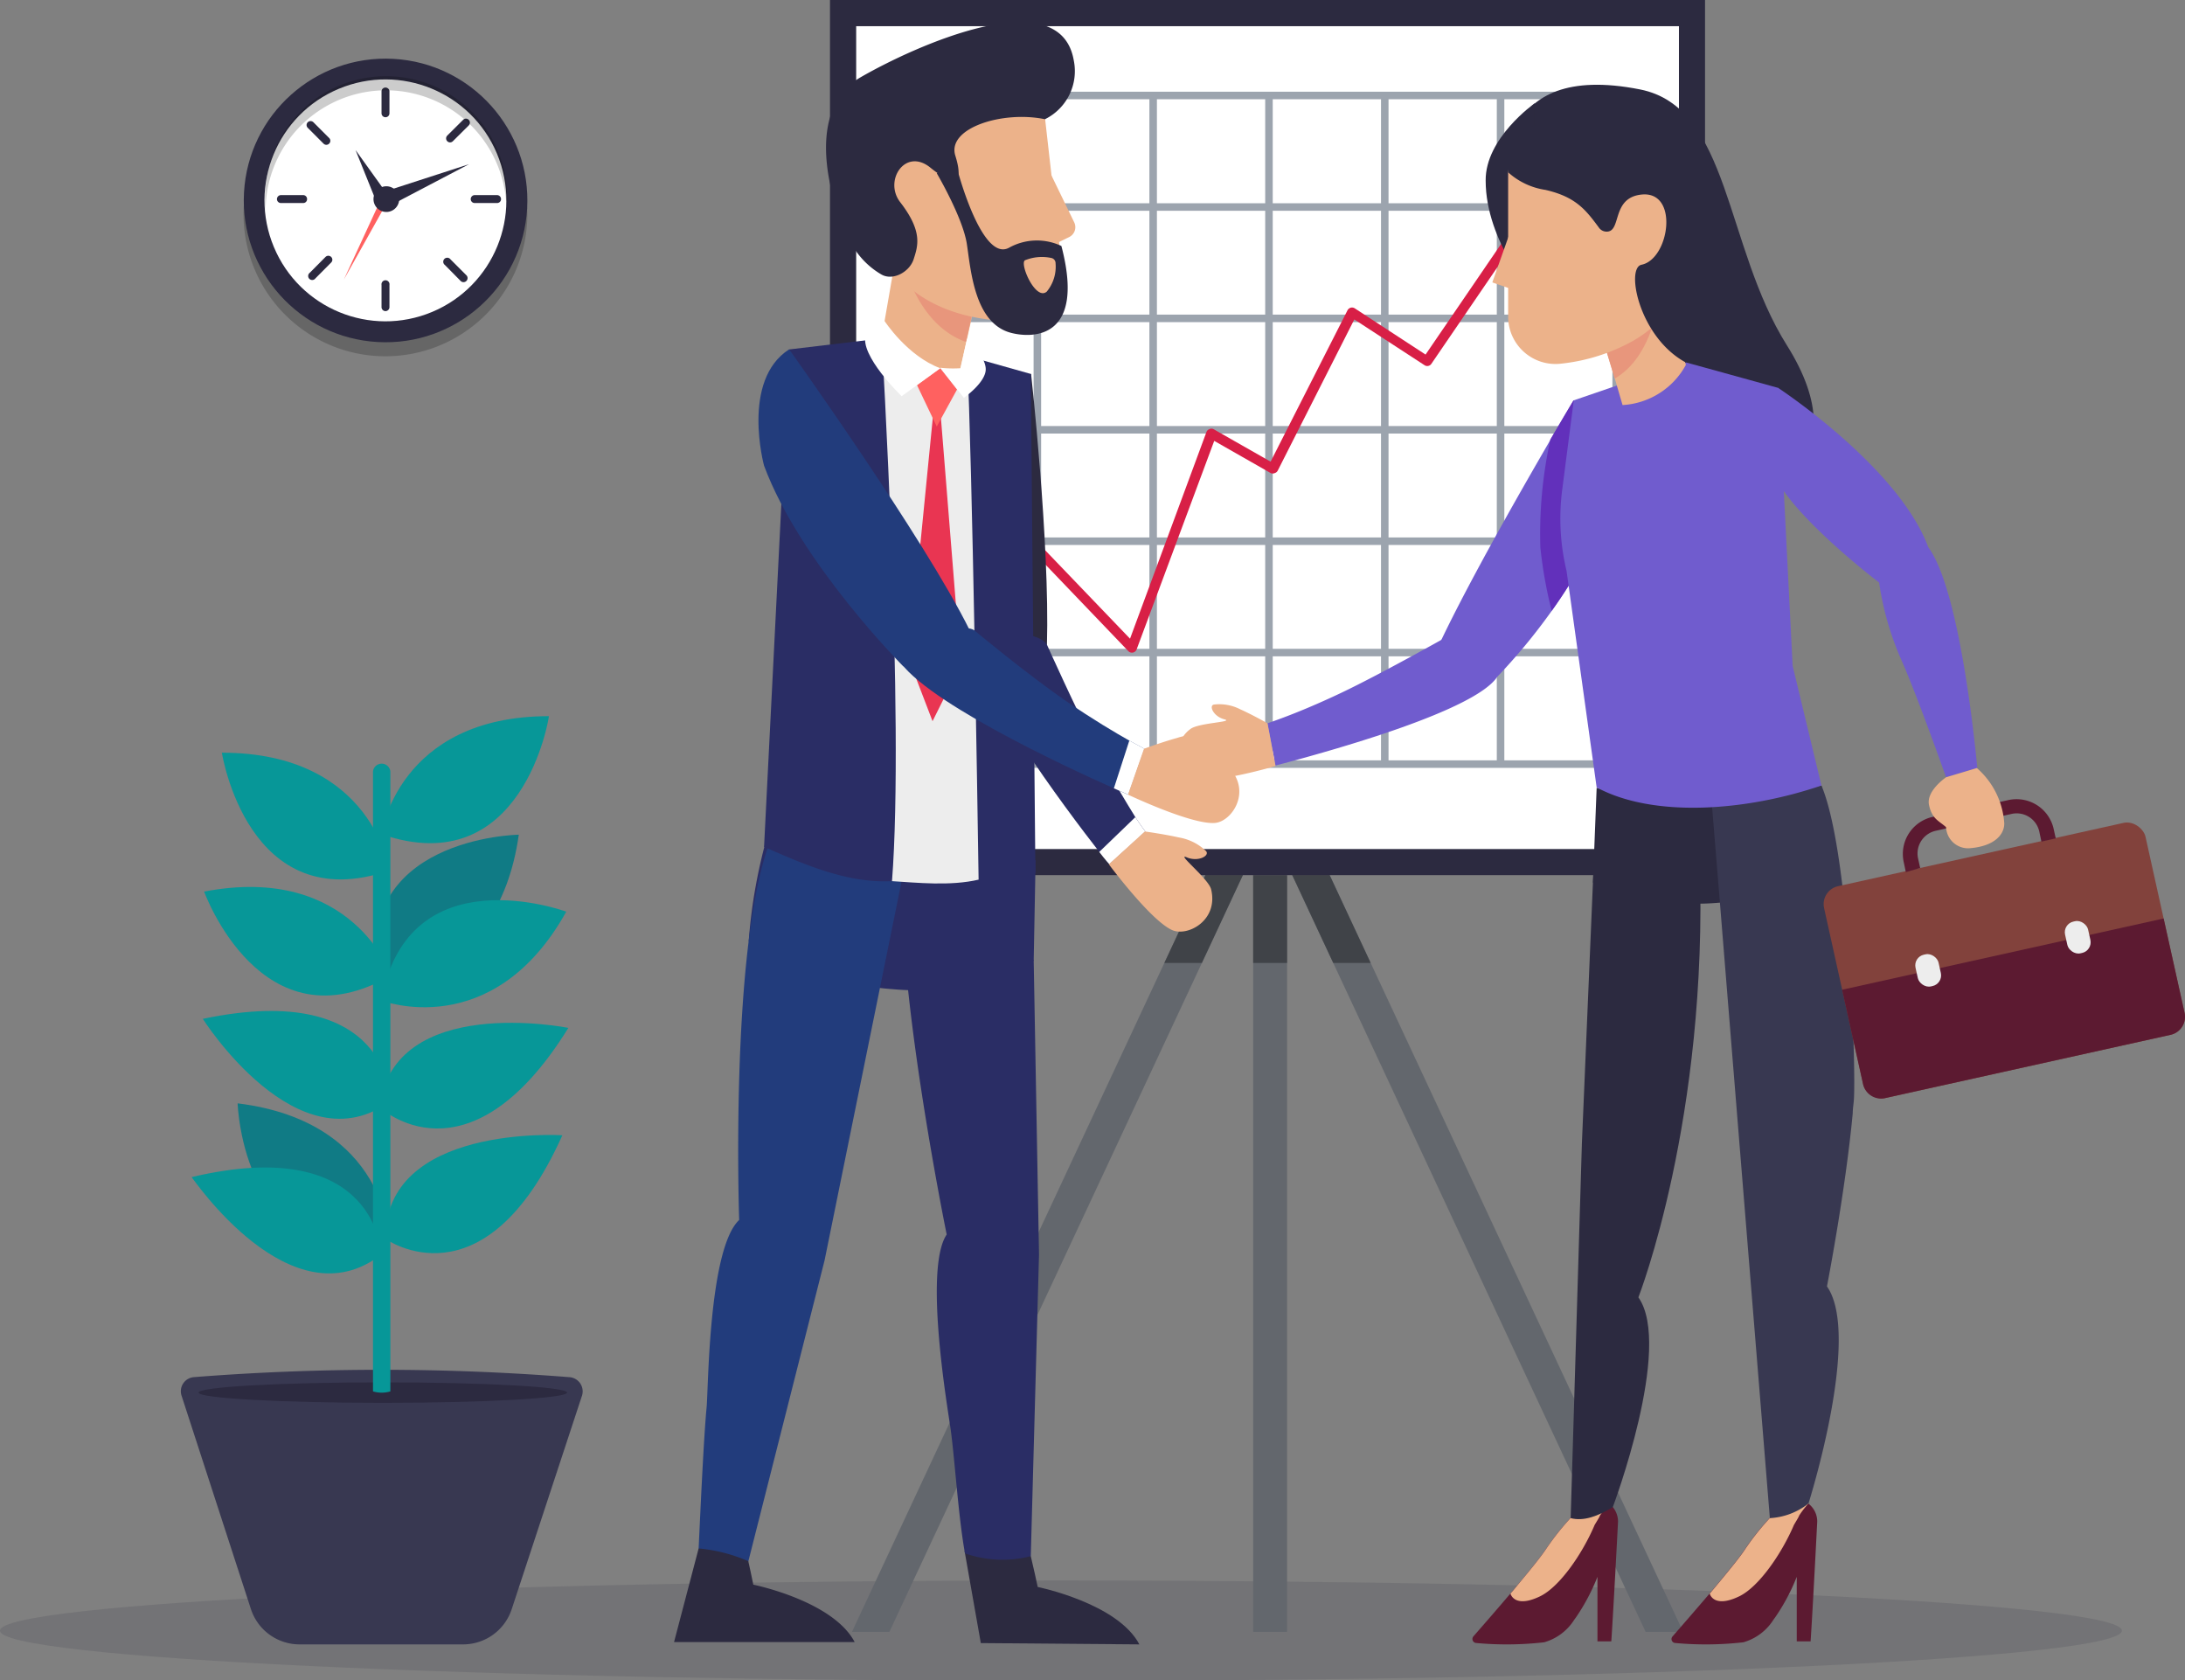 <svg xmlns="http://www.w3.org/2000/svg" viewBox="0 0 217.74 167.44"><rect x="0" y="0" width="217.74" height="167.44" fill="#808080" stroke="none"/><defs><style>.cls-1,.cls-4{fill:#2c2a40;}.cls-1{opacity:0.15;}.cls-2{fill:#63676d;}.cls-3{fill:#404348;}.cls-5{fill:#fff;}.cls-6{fill:#9ca4ae;}.cls-7{fill:#d81f46;}.cls-8{fill:#705cce;}.cls-9{fill:#6230bb;}.cls-10{fill:#ecb28a;}.cls-11{fill:#5c1a31;}.cls-12{fill:#383851;}.cls-13{fill:#e8967c;}.cls-14{fill:#82423c;}.cls-15{fill:#ededed;}.cls-16{fill:#107b85;}.cls-17{fill:#079798;}.cls-18{opacity:0.2;}.cls-19{fill:#ff6160;}.cls-20{fill:#2a2d65;}.cls-21{fill:#223c7c;}.cls-22{fill:#e93552;}</style></defs><title>Fichier 1</title><g id="Calque_2" data-name="Calque 2"><g id="OBJECTS"><path class="cls-1" d="M211.45,162.48c0,2.74-47.34,5-105.73,5S0,165.22,0,162.48s47.33-5,105.72-5S211.45,159.74,211.45,162.48Z"/><rect class="cls-2" x="124.88" y="87.2" width="3.38" height="75.4"/><rect class="cls-3" x="124.88" y="87.2" width="3.38" height="8.75"/><polygon class="cls-2" points="124.15 86.57 123.86 87.19 119.77 95.95 88.63 162.6 84.9 162.6 116.03 95.95 120.12 87.19 121.09 85.13 124.15 86.57"/><polygon class="cls-3" points="123.86 87.19 119.77 95.95 116.03 95.95 120.12 87.19 123.86 87.19"/><polygon class="cls-2" points="167.73 162.6 163.99 162.6 132.86 95.95 128.77 87.19 128.47 86.57 131.54 85.13 132.5 87.19 136.59 95.95 167.73 162.6"/><polygon class="cls-3" points="136.59 95.95 132.86 95.95 128.77 87.19 132.5 87.19 136.59 95.95"/><rect class="cls-4" x="82.71" width="87.2" height="87.2"/><rect class="cls-5" x="85.32" y="2.6" width="81.99" height="81.99" transform="translate(169.91 -82.71) rotate(90)"/><path class="cls-6" d="M161.43,9.49V9.14h-70V76.51h70v-.27h0V9.49ZM103,75.76H92.21V65.4H103Zm0-11.11H92.21V54.3H103Zm0-11.1H92.21V43.2H103Zm0-11.1H92.21V32.1H103Zm0-11.1H92.21V21H103Zm0-11.1H92.21V9.89H103Zm11.54,55.51H103.75V65.4h10.79Zm0-11.11H103.75V54.3h10.79Zm0-11.1H103.75V43.2h10.79Zm0-11.1H103.75V32.1h10.79Zm0-11.1H103.75V21h10.79Zm0-11.1H103.75V9.89h10.79Zm11.54,55.51H115.29V65.4h10.79Zm0-11.11H115.29V54.3h10.79Zm0-11.1H115.29V43.2h10.79Zm0-11.1H115.29V32.1h10.79Zm0-11.1H115.29V21h10.79Zm0-11.1H115.29V9.89h10.79Zm11.54,55.51H126.83V65.4h10.79Zm0-11.11H126.83V54.3h10.79Zm0-11.1H126.83V43.2h10.79Zm0-11.1H126.83V32.1h10.79Zm0-11.1H126.83V21h10.79Zm0-11.1H126.83V9.89h10.79Zm11.54,55.51H138.37V65.4h10.79Zm0-11.11H138.37V54.3h10.79Zm0-11.1H138.37V43.2h10.79Zm0-11.1H138.37V32.1h10.79Zm0-11.1H138.37V21h10.79Zm0-11.1H138.37V9.89h10.79Zm11.52,55.51H149.91V65.4h10.77Zm0-11.11H149.91V54.3h10.77Zm0-11.1H149.91V43.2h10.77Zm0-11.1H149.91V32.1h10.77Zm0-11.1H149.91V21h10.77Zm0-11.1H149.91V9.89h10.77Z"/><path class="cls-7" d="M155.78,21.46l-.71-3.66a.49.49,0,0,0-.22-.33.55.55,0,0,0-.4-.06l-4.18,1.13a.5.5,0,0,0-.36.61.51.51,0,0,0,.62.36l2.86-.77L142.06,35.33,135,30.72a.51.51,0,0,0-.4-.06.52.52,0,0,0-.32.26L126.62,46l-5.69-3.24a.46.46,0,0,0-.41,0,.5.5,0,0,0-.3.3l-7.61,20.58L103.36,54a.47.47,0,0,0-.43-.15.47.47,0,0,0-.37.27L91.77,75.53a.49.49,0,0,0,.22.67.46.46,0,0,0,.22.06.49.49,0,0,0,.45-.28l10.47-20.82,9.31,9.72a.5.5,0,0,0,.83-.18L121,43.93l5.63,3.21a.5.5,0,0,0,.4,0,.5.5,0,0,0,.3-.25l7.63-15.06,7,4.56a.49.49,0,0,0,.68-.14l11.71-17.14.48,2.5a.5.5,0,0,0,.49.4h.1A.48.48,0,0,0,155.78,21.46Z"/><path class="cls-8" d="M160.39,49.14c-.9,4.15-3.37,8.38-5.76,11.73a59.16,59.16,0,0,1-5.42,6.56L143,65.12c2.75-6.06,8.37-15.91,11.53-21.34,1.39-2.37,2.3-3.89,2.3-3.89C161.4,42,160.39,49.14,160.39,49.14Z"/><path class="cls-9" d="M160.39,49.14c-.9,4.15-3.37,8.38-5.76,11.73a44.05,44.05,0,0,1-1.13-6.33,43.92,43.92,0,0,1,1-10.76c1.39-2.37,2.3-3.89,2.3-3.89C161.4,42,160.39,49.14,160.39,49.14Z"/><path class="cls-8" d="M149.21,67.43a7,7,0,0,0-5.15-3.91s-6.47,3.64-10.33,5.48c-2.54,1.21-4.67,2.07-6,2.56-.91.34-1.43.51-1.43.51l.8,4.21,1.33-.35C132.89,74.72,147,70.81,149.21,67.43Z"/><path class="cls-10" d="M126.31,72.07s-1.48-.84-2.73-1.4A4.55,4.55,0,0,0,121,70.2c-.58.07-.09,1.19,1,1.47s-2.66.34-3.41,1a2.86,2.86,0,0,0,.57,4.93c2,.49,7.95-1.27,7.95-1.27Z"/><path class="cls-4" d="M150.28,17.73S148.74,6,163.43,8.91c9,1.78,8.42,15.62,14.64,25.5,7.35,11.68-2.22,16.17-7,13.87s-7-13.71-6.25-21.53S154.32,12.76,150.28,17.73Z"/><path class="cls-4" d="M158.74,87.94a26.11,26.11,0,0,0,12.65,2,34.61,34.61,0,0,0,11.89-3.14l-1.77-8.5a62.64,62.64,0,0,1-9.84,1.33c-8,.4-12.56-1.14-12.56-1.14Z"/><path class="cls-11" d="M181.09,151.63c-.05,1-.45,8.83-.66,11.92h-1.38v-6.43a20.23,20.23,0,0,1-2.09,3.95l-.23.32a5.25,5.25,0,0,1-3,2.25,33.21,33.21,0,0,1-6.8.07.39.39,0,0,1-.26-.65c.76-.87,2.24-2.57,3.69-4.27h0l.28-.33.83-1c1.07-1.29,2-2.45,2.4-3.07a25.53,25.53,0,0,1,2.28-2.91h0c1.18-1.3,2.45-2.38,3.15-2.22a.52.52,0,0,1,.23.1,3.12,3.12,0,0,1,.66.45A2.23,2.23,0,0,1,181.09,151.63Z"/><path class="cls-10" d="M180.22,149.81a9.08,9.08,0,0,0-.94,1.22c0,.09-.48.85-.52.94-1.18,2.76-3.44,6.12-5.44,7.09-2.53,1.22-2.93-.21-2.94-.27h0l.28-.33.83-1c1.07-1.29,2-2.45,2.4-3.07a25.53,25.53,0,0,1,2.28-2.91h0c1.18-1.3,2.45-2.38,3.15-2.22a.52.52,0,0,1,.23.1A3.12,3.12,0,0,1,180.22,149.81Z"/><path class="cls-12" d="M170.58,80l.81,9.91,1.76,21.71.09,1.11,3.13,38.54a6.78,6.78,0,0,0,3.85-1.46s5.3-16.72,1.84-21.63c0,0,1.84-9.45,2.57-17.26,0-.44.08-.87.11-1.29.22-2.73-.38-24.61-3.23-31.36a62.64,62.64,0,0,1-9.84,1.33C171,79.83,170.58,80,170.58,80Z"/><path class="cls-11" d="M161.24,151.63c-.05,1-.46,8.83-.67,11.92h-1.38v-6.43a20.51,20.51,0,0,1-2.08,3.95l-.23.32a5.24,5.24,0,0,1-3,2.25,33.11,33.11,0,0,1-6.79.07.4.4,0,0,1-.27-.65c.76-.87,2.25-2.57,3.69-4.27h0l.29-.33.82-1c1.08-1.29,2-2.45,2.41-3.07a26.49,26.49,0,0,1,2.27-2.91h0c1.18-1.3,2.45-2.38,3.16-2.22a.44.44,0,0,1,.22.1,3.31,3.31,0,0,1,.67.45A2.28,2.28,0,0,1,161.24,151.63Z"/><path class="cls-10" d="M160.37,149.81a9.08,9.08,0,0,0-.94,1.22c0,.09-.49.85-.53.94-1.17,2.76-3.43,6.12-5.43,7.09-2.53,1.22-2.93-.21-2.95-.27h0l.29-.33.82-1c1.08-1.29,2-2.45,2.41-3.07a26.49,26.49,0,0,1,2.27-2.91h0c1.18-1.3,2.45-2.38,3.16-2.22a.44.44,0,0,1,.22.1A3.31,3.31,0,0,1,160.37,149.81Z"/><path class="cls-4" d="M169.38,85.84c.86,25.64-6.11,43.43-6.11,43.43,3.46,4.91-2.55,20.9-2.55,20.9-1.46.89-2.88,1.44-4.2,1.1l1.12-37.37,1.23-29.05Z"/><path class="cls-8" d="M181.51,78.27c-7.56,2.58-16.77,3.23-22.4.19l-3-21.58a22.31,22.31,0,0,1-.43-8.1l1.15-8.89L161,38.46l7-2.35,1.75.48,7.49,2.07,1.4,27.68Z"/><path class="cls-4" d="M152.94,10.29S148,13.75,148.05,18c0,6.11,4.89,11.52,4.89,11.52Z"/><path class="cls-10" d="M168,36.36a7.67,7.67,0,0,1-6.31,4l-.76-2.6-1-3.3a15.46,15.46,0,0,1,1.4-2.79c1-1.6,2.6-3.26,4.64-3.11Z"/><path class="cls-13" d="M165.31,29.79s-.62,5.78-4.4,7.93l-1-3.3a15.46,15.46,0,0,1,1.4-2.79Z"/><path class="cls-10" d="M168.08,27.84a12.27,12.27,0,0,1-3,4.4,13.25,13.25,0,0,1-2.3,1.7,18.77,18.77,0,0,1-7.17,2.29,4.72,4.72,0,0,1-5.32-4.69V15.21l.5-.36C160,8.52,172.15,17.88,168.08,27.84Z"/><path class="cls-10" d="M150.83,22.15l-2.09,5.91a.08.08,0,0,0,0,.09l2.05.71S152.39,27.48,150.83,22.15Z"/><path class="cls-4" d="M169.7,25.81c-.75,1.82,4.07,6.8-1.72,10.3-4.63-2.5-6-9.41-4.4-9.73,2.77-.56,3.76-7.3.07-7-3.14.27-2,3.75-3.57,3.7a.94.94,0,0,1-.76-.42C158,20.87,157,19.61,154,18.92a7.1,7.1,0,0,1-3.71-1.75l-.38-2.1a8.18,8.18,0,0,0,.75-.69C158.06,6.14,173.76,15.85,169.7,25.81Z"/><rect class="cls-14" x="183.33" y="84.89" width="32.81" height="21.63" rx="1.83" transform="translate(-15.98 45.5) rotate(-12.5)"/><path class="cls-11" d="M191.35,86.49l-.21-.95a2.32,2.32,0,0,1,1.76-2.76l7.56-1.68a2.31,2.31,0,0,1,2.76,1.76l.21,1,1.43-.32-.21-.95a3.79,3.79,0,0,0-4.51-2.87l-7.56,1.68a3.78,3.78,0,0,0-2.87,4.5l.21,1Z"/><path class="cls-11" d="M215.61,91.52l2.09,9.41a1.84,1.84,0,0,1-1.39,2.18l-28.47,6.31a1.83,1.83,0,0,1-2.18-1.39l-2.09-9.41Z"/><rect class="cls-15" x="190.97" y="95.07" width="2.35" height="3.24" rx="1.09" transform="translate(-16.37 43.88) rotate(-12.5)"/><rect class="cls-15" x="205.88" y="91.77" width="2.35" height="3.24" rx="1.09" transform="translate(-15.31 47.03) rotate(-12.5)"/><path class="cls-8" d="M177.21,38.66s12,7.87,14.95,15.88c0,0-2,3.08-4.91,3.5,0,0-9-6.83-10.62-11.11A16.23,16.23,0,0,1,177.21,38.66Z"/><path class="cls-8" d="M187.25,58a29.86,29.86,0,0,0,2.33,8c1.52,3.46,4.35,11.45,4.35,11.45l3.11-.92s-1.54-17.52-4.88-22A6.3,6.3,0,0,0,187.25,58Z"/><path class="cls-10" d="M193.93,77.45s-2,1.35-1.7,2.76,1,1.58,1.7,2.21a2.2,2.2,0,0,0,2.46,2.09c2.3-.21,3.34-1.3,3.34-2.46A8,8,0,0,0,197,76.53Z"/><path class="cls-12" d="M46.18,163.85H29.89A5.1,5.1,0,0,1,25,160.32l-6.91-21.26a1.41,1.41,0,0,1,1.24-1.84,239,239,0,0,1,37.36,0A1.42,1.42,0,0,1,58,139.06L51,160.32A5.1,5.1,0,0,1,46.18,163.85Z"/><ellipse class="cls-4" cx="38.15" cy="138.76" rx="18.36" ry="1.02"/><path class="cls-16" d="M37.7,98.08s11.88,0,14-14.91C51.66,83.17,34.82,83.43,37.7,98.08Z"/><path class="cls-16" d="M38.81,123.66s-.18-11.88-15.13-13.72C23.68,109.94,24.2,126.77,38.81,123.66Z"/><path class="cls-17" d="M38.9,138.64V76.87a.87.87,0,0,0-1.73,0v61.77A3,3,0,0,0,38.9,138.64Z"/><path class="cls-17" d="M38,83.12s1.64-11.76,16.7-11.76C54.73,71.36,52.15,88,38,83.12Z"/><path class="cls-17" d="M38.81,86.73S37.17,75,22.11,75C22.11,75,24.69,91.61,38.81,86.73Z"/><path class="cls-17" d="M39,97.18S35.12,86,20.34,88.84C20.34,88.84,26.06,104.68,39,97.18Z"/><path class="cls-17" d="M38,99.69S49.09,104,56.43,90.84C56.43,90.84,40.64,85,38,99.69Z"/><path class="cls-17" d="M37.81,110.31s8.78,8.32,18.83-7.89C56.64,102.42,39.24,98.93,37.81,110.31Z"/><path class="cls-17" d="M38.41,123.44s9.82,7.09,17.63-10.32C56,113.12,38.32,112,38.41,123.44Z"/><path class="cls-17" d="M38,125s-.34-12.1-18.91-7.71C19.12,117.24,29,132,38,125Z"/><path class="cls-17" d="M38.93,109.7s0-12.11-18.72-8.18C20.21,101.52,29.71,116.52,38.93,109.7Z"/><path class="cls-18" d="M38.41,35.5A14.14,14.14,0,1,1,52.55,21.36,14.15,14.15,0,0,1,38.41,35.5Z"/><circle class="cls-4" cx="38.41" cy="19.97" r="14.13" transform="translate(16.36 57.22) rotate(-86.83)"/><circle class="cls-5" cx="38.41" cy="19.97" r="12.05" transform="translate(-4.73 16.35) rotate(-22.68)"/><path class="cls-4" d="M38.41,11.68a.39.39,0,0,1-.39-.39V9.06a.4.4,0,0,1,.79,0v2.23A.39.39,0,0,1,38.41,11.68Z"/><path class="cls-4" d="M38.41,31a.4.4,0,0,1-.39-.4V28.39a.4.4,0,1,1,.79,0v2.22A.4.4,0,0,1,38.41,31Z"/><path class="cls-4" d="M30.6,19.84a.38.38,0,0,1-.39.39H28a.39.39,0,0,1-.4-.39.4.4,0,0,1,.4-.4h2.23A.39.39,0,0,1,30.6,19.84Z"/><path class="cls-4" d="M49.93,19.84a.39.39,0,0,1-.4.39H47.31a.39.39,0,0,1-.4-.39.4.4,0,0,1,.4-.4h2.22A.4.4,0,0,1,49.93,19.84Z"/><path class="cls-4" d="M32.8,14.31a.39.39,0,0,1-.56,0l-1.57-1.57a.39.39,0,0,1,0-.56.4.4,0,0,1,.56,0l1.57,1.57A.39.39,0,0,1,32.8,14.31Z"/><path class="cls-4" d="M46.47,28a.4.4,0,0,1-.56,0L44.33,26.4a.4.4,0,1,1,.56-.56l1.58,1.58A.4.4,0,0,1,46.47,28Z"/><path class="cls-4" d="M33,25.6a.39.39,0,0,1,0,.56l-1.57,1.58a.4.4,0,1,1-.56-.56l1.57-1.58A.4.4,0,0,1,33,25.6Z"/><path class="cls-4" d="M46.71,11.94a.4.4,0,0,1,0,.56l-1.58,1.57a.39.39,0,0,1-.56,0,.4.4,0,0,1,0-.56l1.58-1.57A.39.39,0,0,1,46.71,11.94Z"/><path class="cls-18" d="M50.47,20c0,.35,0,.69,0,1a12,12,0,0,0-24,0,9.05,9.05,0,0,1-.05-1,12.06,12.06,0,1,1,24.11,0Z"/><polygon class="cls-19" points="38.61 20.09 34.26 27.87 37.95 19.88 38.61 20.09"/><path class="cls-4" d="M39.78,19.84a1.28,1.28,0,1,1-2.56,0,1.28,1.28,0,0,1,2.56,0Z"/><polygon class="cls-4" points="37.4 19.84 35.43 14.95 38.5 19.23 37.4 19.84"/><polygon class="cls-4" points="38.81 18.93 46.74 16.36 39.36 20.23 38.81 18.93"/><path class="cls-4" d="M102.75,37.26s1.87,16.8,1.58,27l-7.53,0S92.13,49.11,97,40.46C97,40.46,97.05,37.72,102.75,37.26Z"/><path class="cls-20" d="M96.65,62.94s6.74-.39,7.68,1.3c0,0,2.91,6.5,5.15,10.8,1.46,2.82,2.81,5,3.66,6.38.59.92,1,1.43,1,1.43l-3.59,3.27s-.36-.45-1-1.23C106.34,80.77,96.32,67.49,96.65,62.94Z"/><path class="cls-5" d="M109.54,84.89l3.6-3.47c.59.92,1,1.43,1,1.43l-3.59,3.27S110.14,85.67,109.54,84.89Z"/><path class="cls-10" d="M114.09,82.85s1.9.26,3.41.6a5.13,5.13,0,0,1,2.66,1.33c.47.46-.74,1.14-1.89.65s2.16,2.12,2.42,3.18c.75,3.09-2.32,4.74-3.87,4.07-2.14-.93-6.32-6.56-6.32-6.56Z"/><path class="cls-20" d="M103.2,85.72l-.19,10s-5.2,3.65-14.08,2.84a30.53,30.53,0,0,1-14.32-4.77,52.82,52.82,0,0,1,2-11S93.74,81.42,103.2,85.72Z"/><path class="cls-21" d="M69.62,154.3c.18-3.73.5-11,.8-14.12.17-1.84.2-15.77,3.24-18.62,0,0-.92-26.28,2.88-37.18l13.32,3.37-7.69,37.84-7.6,30A7,7,0,0,1,69.62,154.3Z"/><path class="cls-4" d="M67.17,163.62h18C83,159.5,75.07,157.9,75.07,157.9l-.28-1.34-.22-1a16,16,0,0,0-4.95-1.27Z"/><path class="cls-4" d="M97.74,163.72l15.8.13c-2.16-4.11-10.13-5.72-10.13-5.72l-.29-1.33-.4-1.74c-1.71-1-6.6-.52-6.6-.52Z"/><path class="cls-20" d="M96.16,154.78c-.66-3.67-1-9.22-1.42-12.33-.25-1.83-2.72-16-.4-19.44,0,0-5.56-27.15-4.33-38.63l13,11.3.53,29.33-.82,30.05A11.35,11.35,0,0,1,96.16,154.78Z"/><path class="cls-20" d="M76.14,84.38c4.35,1.93,8.48,3.64,12.75,3.42,2.67-.14,4.73-.15,8.63-.15a19.38,19.38,0,0,0,5.66-.66l-.46-49.73-6.35-1.79h0l-8.51-1.75-9.22,1.1Z"/><path class="cls-15" d="M88.89,87.8c2.49.15,5.8.51,8.63-.15-.12-7.66-.61-41-1.15-52.18h0l-8.51-1.75S90.14,71.73,88.89,87.8Z"/><polygon class="cls-22" points="93.71 40.96 95.74 66.22 92.93 71.86 90.58 65.73 93.02 40.98 93.71 40.96"/><polygon class="cls-19" points="95.37 38.81 93.35 42.5 91.38 38.37 93.7 36.69 95.37 38.81"/><path class="cls-10" d="M87.86,33.66a9.32,9.32,0,0,0,7.85,3.09l.59-2.68.76-3.41a14.3,14.3,0,0,0-2-2.58c-1.39-1.45-3.42-2.9-5.8-2.48Z"/><path class="cls-13" d="M90.26,26.78s1.37,5.66,6,7.29l.76-3.41a14.3,14.3,0,0,0-2-2.58Z"/><path class="cls-10" d="M104,10.56l1.94,17.11A3.92,3.92,0,0,1,102.16,32c-4.38.14-11.09-.77-14.45-6.93C82.46,15.49,93.94,4.61,104,10.56Z"/><path class="cls-10" d="M104.76,17.44l2.29,4.72a1.1,1.1,0,0,1-.52,1.47l-1,.49S103.81,22.92,104.76,17.44Z"/><path class="cls-4" d="M104.13,11.88A5.34,5.34,0,0,0,107,6c-1.39-7.94-15.8-1.44-21.24,1.7-6.17,3.57-2.54,14-.67,17a8,8,0,0,0,2.71,2.63c1.15.7,2.84-.22,3.25-1.51s.94-2.73-1.34-5.67c-1.67-2.15.5-5.47,3-3.45s3.35,1.56,2.49-1.19S99.91,11,104.13,11.88Z"/><path class="cls-4" d="M93.35,17.26s2.6,4.42,3,7.06.77,7.92,4.42,8.85c2.21.57,7.42.56,5-8.66a5.71,5.71,0,0,0-5.21.17c-2.74,1.51-5.17-7.84-5.17-7.84Zm8.78,8.68a4.47,4.47,0,0,1,2.66-.23.53.53,0,0,1,.4.53,3.9,3.9,0,0,1-.88,2.82C103.21,30,101.6,26.32,102.13,25.94Z"/><path class="cls-5" d="M93.7,36.69l-3.85,2.79s-4.25-4.1-3.57-6.12S88.16,32,88.16,32,90.42,35.48,93.7,36.69Z"/><path class="cls-5" d="M96.37,33.74s1.8,1.66,1.86,3-2.18,2.9-2.18,2.9l-2.35-3a11.35,11.35,0,0,0,2,.05Z"/><path class="cls-21" d="M78.64,34.81s13.49,18.86,18,28l-6.62,3.59S79.74,56.1,76.14,46.4C76.14,46.4,73.82,37.9,78.64,34.81Z"/><path class="cls-21" d="M89.28,65.26s6.17-3.51,7.79-2.47c0,0,5.23,4.36,9.22,7.1,2.62,1.8,4.86,3.12,6.24,3.9,1,.54,1.51.82,1.51.82l-1.62,4.57L111,78.55C106.23,76.43,91.13,69.43,89.28,65.26Z"/><path class="cls-5" d="M111,78.55l1.54-4.76c1,.54,1.51.82,1.51.82l-1.62,4.57Z"/><path class="cls-10" d="M114,74.61s1.81-.67,3.3-1.08a5,5,0,0,1,3-.07c.63.17-.12,1.35-1.37,1.46s2.91.85,3.64,1.66c2.12,2.38.18,5.28-1.5,5.42-2.33.19-8.66-2.82-8.66-2.82Z"/></g></g></svg>